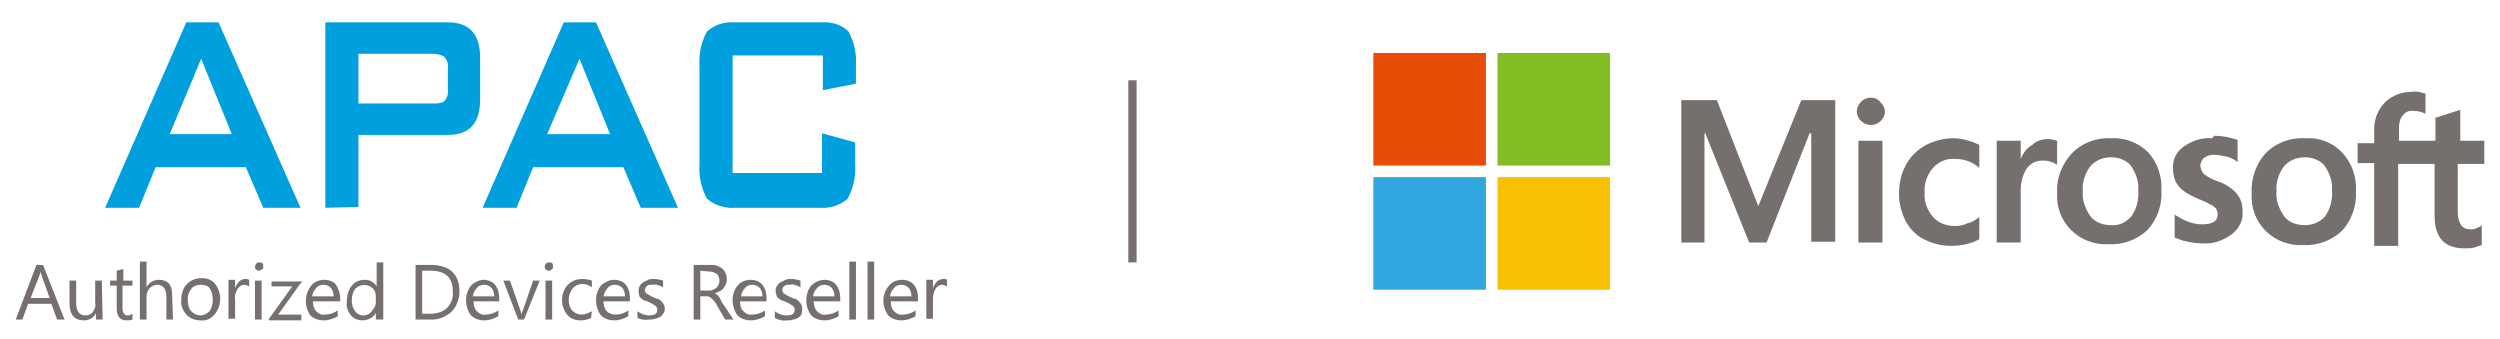 <?xml version="1.0" encoding="utf-8"?>
<!-- Generator: Adobe Illustrator 25.4.1, SVG Export Plug-In . SVG Version: 6.00 Build 0)  -->
<svg version="1.1" id="Layer_1" xmlns="http://www.w3.org/2000/svg" xmlns:xlink="http://www.w3.org/1999/xlink" x="0px" y="0px"
	 viewBox="0 0 302 41" style="enable-background:new 0 0 302 41;" xml:space="preserve">
<style type="text/css">
	.st0{fill:#75706E;}
	.st1{fill:#E74D07;}
	.st2{fill:#81BE24;}
	.st3{fill:#32A6DF;}
	.st4{fill:#F7C000;}
	.st5{fill:none;stroke:#75706E;}
	.st6{fill:#00A0DF;}
</style>
<g>
	<g id="Group_7">
		<path id="path5056" class="st0" d="M300.1,19.3V17h-2.9v-3.7h-0.1l-2.8,0.9h-0.1v2.8h-4.4v-1.5c0-0.6,0.1-1.2,0.5-1.6
			c0.3-0.4,0.8-0.6,1.3-0.5c0.4,0,0.9,0.1,1.3,0.3h0.1v-2.4h-0.1c-0.5-0.2-1.1-0.3-1.6-0.2c-0.8,0-1.6,0.2-2.3,0.6
			c-0.7,0.4-1.2,0.9-1.6,1.6c-0.4,0.7-0.6,1.5-0.6,2.3v1.7h-2v2.4h2v10h2.9v-9.9h4.4v6.3c0,2.6,1.2,3.9,3.6,3.9c0.4,0,0.8,0,1.2-0.1
			c0.3-0.1,0.6-0.2,0.9-0.3l0,0v-2.4l-0.1,0.1c-0.2,0.1-0.4,0.2-0.6,0.3c-0.2,0.1-0.4,0.1-0.6,0.1c-0.5,0-0.9-0.1-1.2-0.5
			c-0.3-0.5-0.4-1-0.4-1.6v-5.8H300.1z M278.4,27.2c-0.9,0-1.9-0.3-2.5-1.1c-0.6-0.9-1-1.9-0.9-3c-0.1-1.1,0.3-2.2,0.9-3
			c0.6-0.7,1.5-1.1,2.5-1.1c0.9,0,1.8,0.3,2.4,1c0.6,0.9,1,1.9,0.9,3c0.1,1.1-0.2,2.2-0.8,3.1C280.2,26.9,279.3,27.2,278.4,27.2
			 M278.5,16.7c-1.8-0.1-3.5,0.5-4.8,1.8c-1.2,1.3-1.8,3.1-1.7,4.9c-0.1,1.7,0.5,3.3,1.7,4.5c1.2,1.2,2.9,1.8,4.5,1.7
			c1.7,0.1,3.4-0.5,4.7-1.7c1.2-1.3,1.8-3.1,1.7-4.8c0.1-1.7-0.5-3.4-1.6-4.6C281.8,17.2,280.2,16.6,278.5,16.7 M267.2,16.7
			c-1.2-0.1-2.4,0.3-3.4,1c-0.9,0.6-1.4,1.7-1.3,2.7c0,0.5,0.1,1,0.3,1.5c0.2,0.4,0.5,0.8,0.9,1.1c0.5,0.4,1.1,0.7,1.8,1
			c0.5,0.2,1,0.4,1.5,0.7c0.3,0.1,0.5,0.3,0.7,0.5c0.1,0.2,0.2,0.4,0.2,0.7c0,0.8-0.6,1.2-1.9,1.2c-0.5,0-1.1-0.1-1.6-0.3
			c-0.6-0.2-1.1-0.5-1.6-0.8l-0.1-0.1v2.8l0,0c0.5,0.2,1,0.4,1.6,0.5c0.5,0.1,1.1,0.2,1.7,0.2c1.3,0.1,2.5-0.3,3.6-1.1
			c0.9-0.7,1.4-1.7,1.3-2.8c0-0.8-0.2-1.5-0.7-2.1c-0.6-0.7-1.4-1.2-2.3-1.5c-0.6-0.2-1.2-0.5-1.7-0.9c-0.2-0.3-0.4-0.6-0.4-1
			c0-0.3,0.2-0.7,0.4-0.9c0.4-0.3,0.8-0.4,1.2-0.4c0.5,0,1,0.1,1.5,0.2c0.5,0.1,0.9,0.3,1.3,0.6l0.1,0.1v-2.7l0,0
			c-0.9-0.3-1.8-0.5-2.8-0.5 M255,27.2c-0.9,0-1.9-0.3-2.5-1.1c-0.6-0.9-1-1.9-0.9-3c-0.1-1.1,0.3-2.2,0.9-3
			c0.6-0.7,1.5-1.1,2.5-1.1c0.9,0,1.8,0.3,2.4,1c0.6,0.9,1,1.9,0.9,3c0.1,1.1-0.2,2.2-0.8,3.1C256.8,26.9,255.9,27.3,255,27.2
			 M255.1,16.7c-1.8-0.1-3.5,0.5-4.8,1.8c-1.2,1.3-1.9,3-1.8,4.8c-0.1,1.7,0.5,3.3,1.7,4.5c1.2,1.2,2.9,1.8,4.5,1.7
			c1.7,0.1,3.4-0.5,4.7-1.7c1.2-1.3,1.8-3,1.7-4.8c0.1-1.7-0.5-3.4-1.6-4.6c-1.2-1.2-2.9-1.8-4.5-1.7 M244.1,19.2V17h-2.9v12.3h2.9
			V23c0-0.9,0.2-1.8,0.7-2.6c0.4-0.6,1.1-1,1.9-1c0.3,0,0.6,0,0.9,0.1c0.2,0.1,0.5,0.1,0.7,0.3l0.2,0.1V17l0,0
			c-0.4-0.1-0.7-0.2-1.1-0.2c-0.7,0-1.4,0.2-1.9,0.7C244.8,17.9,244.4,18.5,244.1,19.2L244.1,19.2z M236,16.7
			c-1.2,0-2.4,0.3-3.5,0.9c-1,0.6-1.8,1.4-2.3,2.4c-0.6,1.1-0.8,2.3-0.8,3.5c0,1.1,0.3,2.2,0.8,3.2c0.5,0.9,1.2,1.7,2.2,2.2
			c1,0.5,2.1,0.8,3.2,0.8c1.2,0,2.4-0.2,3.5-0.8l0,0v-2.7l-0.1,0.1c-0.4,0.3-0.9,0.6-1.4,0.7c-0.4,0.2-0.9,0.3-1.4,0.3
			c-1,0-2-0.3-2.7-1.1c-0.7-0.8-1.1-1.9-1-2.9c-0.1-1.1,0.3-2.2,1-3c0.7-0.8,1.7-1.2,2.7-1.1c1,0,2,0.3,2.8,1l0.1,0.1v-2.8l0,0
			c-0.4-0.2-0.9-0.4-1.3-0.5C237.1,16.8,236.6,16.7,236,16.7 M227.4,17h-2.9v12.3h2.9L227.4,17z M226,11.8c-0.5,0-0.9,0.2-1.2,0.5
			c-0.3,0.3-0.5,0.8-0.5,1.2c0,0.4,0.2,0.8,0.5,1.1c0.3,0.3,0.8,0.5,1.2,0.5c0.5,0,0.9-0.2,1.2-0.5c0.3-0.3,0.5-0.7,0.5-1.1
			c0-0.4-0.2-0.8-0.5-1.1C226.9,12,226.5,11.8,226,11.8 M218.8,16.1v13.1h2.9V12.1h-4.1l-5.2,12.8l-5-12.8h-4.3v17.2h2.8V16.1h0.1
			l5.3,13.2h2.1l5.2-13.2L218.8,16.1z"/>
		<path id="path5058" class="st1" d="M179.5,20h-13.6V6.4h13.6V20z"/>
		<path id="path5060" class="st2" d="M194.5,20h-13.6V6.4h13.6V20z"/>
		<path id="path5062" class="st3" d="M179.5,35h-13.6V21.4h13.6V35z"/>
		<path id="path5064" class="st4" d="M194.5,35h-13.6V21.4h13.6V35z"/>
	</g>
	<line id="Line_75" class="st5" x1="136.8" y1="9.7" x2="136.8" y2="31.7"/>
	<g id="Group_883">
		<g id="Group_875">
			<g id="Group_876">
				<g id="Group_875-2">
					<path id="Path_967" class="st6" d="M12.7,25.1l9.8-22.4h3.9l9.9,22.4h-4.5l-2.1-4.9H18.8l-2,4.9L12.7,25.1z M20.5,16.2H28
						l-3.7-9.1L20.5,16.2z"/>
					<path id="Path_968" class="st6" d="M39.3,25.1V2.7h14.8c2.6,0,3.9,1.4,3.9,4.3v5c0,2.9-1.3,4.3-3.9,4.3H43.3v8.7L39.3,25.1z
						 M52.3,6.5h-9v6h9c0.4,0,0.9,0,1.3-0.2c0.4-0.4,0.6-1,0.5-1.5V8.3c0.1-0.6-0.1-1.1-0.5-1.5C53.2,6.6,52.7,6.5,52.3,6.5
						L52.3,6.5z"/>
					<path id="Path_969" class="st6" d="M58.3,25.1l9.8-22.4H72l9.9,22.4h-4.5l-2.1-4.9H64.4l-2,4.9L58.3,25.1z M66.1,16.2h7.6
						l-3.7-9.1L66.1,16.2z"/>
					<path id="Path_970" class="st6" d="M99.4,6.7H88.5v14.2h10.8v-4.8l4,1.1v2.6c0.1,1.5-0.2,2.9-0.9,4.2c-0.9,0.8-2.2,1.2-3.4,1.1
						H88.8c-1.2,0.1-2.5-0.3-3.4-1.1c-0.7-1.3-1-2.7-0.9-4.2V8c-0.1-1.5,0.2-2.9,0.9-4.2c0.9-0.8,2.1-1.2,3.4-1.1h10.3
						c1.2-0.1,2.5,0.2,3.4,1.1c0.7,1.3,1,2.7,0.9,4.2v2.1l-4,0.8L99.4,6.7z"/>
				</g>
			</g>
		</g>
		<g id="Authorized_Devices_Reseller">
			<g id="Authorized_Devices_Reseller-2">
				<g>
					<path class="st0" d="M7.8,38.6H6.9l-0.7-1.9H3.4l-0.7,1.9H1.9L4.4,32h0.8L7.8,38.6z M6,36l-1-2.8c0-0.1-0.1-0.3-0.1-0.4l0,0
						c0,0.1-0.1,0.3-0.1,0.4L3.7,36H6z"/>
					<path class="st0" d="M12.4,38.6h-0.8v-0.8l0,0c-0.3,0.6-0.8,0.9-1.5,0.9c-1.1,0-1.7-0.7-1.7-2v-2.8h0.8v2.7
						c0,1,0.4,1.5,1.1,1.5c0.3,0,0.7-0.1,0.9-0.4c0.2-0.3,0.4-0.7,0.3-1.1v-2.7h0.8L12.4,38.6z"/>
					<path class="st0" d="M16,38.6c-0.2,0.1-0.5,0.1-0.7,0.1c-0.8,0-1.2-0.5-1.2-1.4v-2.8h-0.8v-0.6h0.8v-1.2l0.8-0.2v1.4H16v0.6
						h-1.2v2.7c0,0.2,0,0.5,0.2,0.7c0.1,0.2,0.3,0.2,0.5,0.2c0.2,0,0.3-0.1,0.5-0.2V38.6z"/>
					<path class="st0" d="M20.9,38.6h-0.8v-2.7c0-1-0.4-1.5-1.1-1.5c-0.4,0-0.7,0.2-0.9,0.4c-0.3,0.3-0.4,0.7-0.4,1.1v2.7h-0.8v-7
						h0.8v3.1l0,0c0.3-0.6,0.9-0.9,1.5-0.9c1.1,0,1.6,0.6,1.6,1.9L20.9,38.6z"/>
					<path class="st0" d="M24.2,38.7c-0.6,0-1.2-0.2-1.7-0.7c-0.4-0.5-0.7-1.1-0.6-1.8c0-0.7,0.2-1.4,0.7-1.9
						c0.5-0.5,1.1-0.7,1.8-0.7c0.6,0,1.2,0.2,1.6,0.7c0.8,1.1,0.8,2.5,0,3.6C25.5,38.5,24.9,38.8,24.2,38.7z M24.2,34.4
						c-0.4,0-0.9,0.2-1.1,0.5c-0.3,0.4-0.5,0.9-0.4,1.4c0,0.5,0.1,1,0.4,1.3c0.3,0.3,0.7,0.5,1.1,0.5c0.4,0,0.8-0.2,1.1-0.5
						c0.3-0.4,0.4-0.9,0.4-1.4c0-0.5-0.1-1-0.4-1.4C25.1,34.5,24.7,34.4,24.2,34.4z"/>
					<path class="st0" d="M30.1,34.6c-0.2-0.1-0.4-0.2-0.6-0.2c-0.3,0-0.6,0.2-0.8,0.5c-0.2,0.4-0.4,0.8-0.3,1.2v2.4h-0.8v-4.7h0.8
						v1l0,0c0.1-0.3,0.3-0.6,0.5-0.8c0.2-0.2,0.5-0.3,0.7-0.3c0.2,0,0.3,0,0.5,0.1L30.1,34.6z"/>
					<path class="st0" d="M31.3,32.7c-0.3,0-0.5-0.2-0.5-0.5c0-0.1,0.1-0.3,0.2-0.4c0.1-0.1,0.2-0.1,0.3-0.1c0.1,0,0.3,0,0.4,0.1
						c0.1,0.1,0.1,0.2,0.1,0.4c0,0.1,0,0.3-0.1,0.3C31.5,32.6,31.4,32.7,31.3,32.7z M31.6,38.6h-0.8v-4.7h0.8V38.6z"/>
					<path class="st0" d="M36.4,34.1L33.6,38h2.8v0.7h-3.9v-0.2l2.8-3.9h-2.5v-0.6h3.7V34.1z"/>
					<path class="st0" d="M41.1,36.4h-3.3c0,0.4,0.1,0.9,0.4,1.2c0.3,0.3,0.7,0.5,1.1,0.4c0.5,0,1.1-0.2,1.5-0.5v0.7
						c-0.5,0.3-1.1,0.5-1.7,0.5c-0.6,0-1.2-0.2-1.6-0.6c-0.8-1.1-0.7-2.6,0.1-3.6c0.4-0.5,1-0.7,1.6-0.7c0.5,0,1.1,0.2,1.4,0.6
						c0.3,0.5,0.5,1.1,0.5,1.6V36.4z M40.3,35.8c0-0.4-0.1-0.7-0.3-1c-0.2-0.2-0.5-0.4-0.9-0.4c-0.3,0-0.7,0.1-0.9,0.4
						c-0.3,0.3-0.4,0.6-0.5,1L40.3,35.8z"/>
					<path class="st0" d="M46.2,38.6h-0.8v-0.8l0,0c-0.3,0.6-1,0.9-1.6,0.9c-0.5,0-1.1-0.2-1.4-0.6c-0.4-0.5-0.6-1.1-0.5-1.7
						c0-0.7,0.2-1.4,0.6-1.9c0.4-0.5,1-0.7,1.6-0.7c0.6,0,1.1,0.3,1.4,0.8l0,0v-2.9h0.8V38.6z M45.4,36.5v-0.7c0-0.4-0.1-0.7-0.4-1
						c-0.6-0.5-1.4-0.5-2,0c0,0-0.1,0.1-0.1,0.1c-0.3,0.4-0.4,0.9-0.4,1.4c0,0.5,0.1,0.9,0.4,1.3c0.2,0.3,0.6,0.5,1,0.5
						c0.4,0,0.8-0.2,1-0.5C45.2,37.3,45.4,36.9,45.4,36.5z"/>
					<path class="st0" d="M50.2,38.6V32H52c2.3,0,3.5,1.1,3.5,3.2c0,0.9-0.3,1.8-1,2.5c-0.7,0.6-1.7,1-2.6,0.9L50.2,38.6z M51,32.7
						v5.2h1c0.7,0,1.5-0.2,2-0.7c0.5-0.5,0.8-1.3,0.7-2c0-1.7-0.9-2.5-2.7-2.5L51,32.7z"/>
					<path class="st0" d="M60.5,36.4h-3.3c0,0.4,0.1,0.9,0.4,1.2c0.3,0.3,0.7,0.5,1.1,0.4c0.5,0,1.1-0.2,1.5-0.5v0.7
						c-0.5,0.3-1.1,0.5-1.7,0.5c-0.6,0-1.2-0.2-1.6-0.6c-0.4-0.5-0.6-1.2-0.6-1.8c0-0.7,0.2-1.3,0.6-1.8c0.4-0.4,1-0.7,1.5-0.7
						c0.5,0,1.1,0.2,1.4,0.6c0.4,0.5,0.5,1.1,0.5,1.6V36.4z M59.7,35.8c0-0.4-0.1-0.7-0.3-1c-0.2-0.2-0.5-0.4-0.9-0.4
						c-0.3,0-0.7,0.1-0.9,0.4c-0.3,0.3-0.4,0.6-0.5,1L59.7,35.8z"/>
					<path class="st0" d="M65.2,33.9l-1.9,4.7h-0.7l-1.8-4.7h0.8l1.2,3.4c0.1,0.2,0.1,0.4,0.2,0.7l0,0c0-0.2,0.1-0.4,0.2-0.6
						l1.2-3.5H65.2z"/>
					<path class="st0" d="M66.3,32.7c-0.3,0-0.5-0.2-0.5-0.5c0-0.1,0.1-0.3,0.2-0.4c0.1-0.1,0.2-0.1,0.3-0.1c0.1,0,0.3,0,0.4,0.1
						c0.1,0.1,0.1,0.2,0.1,0.4c0,0.1,0,0.3-0.1,0.3C66.6,32.6,66.5,32.7,66.3,32.7z M66.7,38.6h-0.8v-4.7h0.8V38.6z"/>
					<path class="st0" d="M71.4,38.4c-0.4,0.2-0.8,0.3-1.3,0.3c-0.6,0-1.2-0.2-1.6-0.7c-0.4-0.5-0.6-1.1-0.6-1.7
						c0-0.7,0.2-1.4,0.7-1.9c0.5-0.5,1.1-0.7,1.8-0.7c0.4,0,0.8,0.1,1.1,0.2v0.8c-0.3-0.2-0.7-0.4-1.1-0.4c-0.5,0-0.9,0.2-1.2,0.5
						c-0.3,0.4-0.5,0.9-0.5,1.4c0,0.5,0.1,0.9,0.4,1.3c0.3,0.3,0.7,0.5,1.2,0.5c0.4,0,0.8-0.2,1.2-0.4L71.4,38.4z"/>
					<path class="st0" d="M76.2,36.4h-3.3c0,0.4,0.1,0.9,0.4,1.2c0.3,0.3,0.7,0.4,1.1,0.4c0.5,0,1.1-0.2,1.5-0.5v0.7
						c-0.5,0.3-1.1,0.5-1.7,0.5c-0.6,0-1.2-0.2-1.6-0.6c-0.4-0.5-0.6-1.2-0.6-1.8c0-0.7,0.2-1.3,0.6-1.8c0.4-0.4,1-0.7,1.6-0.7
						c0.5,0,1.1,0.2,1.4,0.6c0.4,0.5,0.5,1.1,0.5,1.6V36.4z M75.5,35.8c0-0.4-0.1-0.7-0.3-1c-0.2-0.2-0.5-0.4-0.9-0.4
						c-0.3,0-0.7,0.1-0.9,0.4c-0.3,0.3-0.4,0.6-0.5,1L75.5,35.8z"/>
					<path class="st0" d="M77,38.4v-0.8c0.4,0.3,0.9,0.5,1.4,0.5c0.7,0,1-0.2,1-0.7c0-0.1,0-0.2-0.1-0.3c-0.1-0.1-0.1-0.2-0.2-0.2
						c-0.1-0.1-0.2-0.1-0.3-0.2l-0.4-0.2c-0.2-0.1-0.4-0.2-0.6-0.2c-0.1-0.1-0.3-0.2-0.4-0.3c-0.1-0.1-0.2-0.2-0.2-0.4
						c-0.1-0.4-0.1-0.7,0.1-1.1c0.1-0.2,0.3-0.3,0.4-0.4c0.2-0.1,0.4-0.2,0.6-0.3c0.2-0.1,0.4-0.1,0.7-0.1c0.4,0,0.8,0.1,1.1,0.2
						v0.8c-0.4-0.2-0.8-0.4-1.2-0.3c-0.1,0-0.3,0-0.4,0c-0.1,0-0.2,0.1-0.3,0.1c-0.1,0.1-0.1,0.1-0.2,0.2c0,0.1-0.1,0.2-0.1,0.3
						c0,0.1,0,0.2,0.1,0.3c0,0.1,0.1,0.2,0.2,0.2c0.1,0.1,0.2,0.1,0.3,0.2l0.4,0.2c0.2,0.1,0.4,0.2,0.6,0.2c0.2,0.1,0.3,0.2,0.4,0.3
						c0.1,0.1,0.2,0.2,0.3,0.4c0.1,0.2,0.1,0.3,0.1,0.5c0,0.2,0,0.4-0.2,0.6c-0.1,0.2-0.2,0.3-0.4,0.4c-0.2,0.1-0.4,0.2-0.6,0.2
						c-0.2,0.1-0.5,0.1-0.7,0.1C77.9,38.7,77.4,38.6,77,38.4z"/>
					<path class="st0" d="M88.6,38.6h-1l-1.1-1.9c-0.1-0.2-0.2-0.3-0.3-0.4c-0.1-0.1-0.2-0.2-0.3-0.3c-0.1-0.1-0.2-0.1-0.3-0.2
						c-0.1,0-0.3,0-0.4,0h-0.6v2.8h-0.8V32h2c0.3,0,0.5,0,0.8,0.1c0.2,0.1,0.5,0.2,0.6,0.3c0.2,0.2,0.3,0.3,0.4,0.5
						c0.1,0.2,0.2,0.5,0.2,0.8c0,0.2,0,0.4-0.1,0.6c-0.1,0.2-0.2,0.4-0.3,0.5c-0.1,0.2-0.3,0.3-0.5,0.4c-0.2,0.1-0.4,0.2-0.6,0.2
						l0,0c0.1,0,0.2,0.1,0.3,0.2c0.1,0.1,0.2,0.1,0.2,0.2c0.1,0.1,0.2,0.2,0.2,0.3l0.2,0.4L88.6,38.6z M84.6,32.7v2.4h1
						c0.2,0,0.4,0,0.5-0.1c0.2-0.1,0.3-0.1,0.4-0.2c0.1-0.1,0.2-0.2,0.3-0.4c0.1-0.2,0.1-0.4,0.1-0.5c0-0.3-0.1-0.6-0.3-0.8
						c-0.3-0.2-0.6-0.3-1-0.3L84.6,32.7z"/>
					<path class="st0" d="M92.8,36.4h-3.4c0,0.5,0.1,0.9,0.4,1.2c0.3,0.3,0.7,0.5,1.1,0.4c0.5,0,1.1-0.2,1.5-0.5v0.7
						c-0.5,0.3-1.1,0.5-1.7,0.5c-0.6,0-1.2-0.2-1.6-0.6c-0.4-0.5-0.6-1.2-0.6-1.8c0-0.7,0.2-1.3,0.6-1.8c0.4-0.5,1-0.7,1.6-0.7
						c0.5,0,1.1,0.2,1.4,0.6c0.4,0.5,0.5,1.1,0.5,1.6V36.4z M92.1,35.8c0-0.4-0.1-0.7-0.3-1c-0.2-0.2-0.5-0.4-0.9-0.4
						c-0.3,0-0.7,0.1-0.9,0.4c-0.3,0.3-0.4,0.6-0.5,1L92.1,35.8z"/>
					<path class="st0" d="M93.6,38.4v-0.8c0.4,0.3,0.9,0.5,1.4,0.5c0.7,0,1-0.2,1-0.7c0-0.1,0-0.2-0.1-0.3c-0.1-0.1-0.1-0.2-0.2-0.2
						l-0.3-0.2l-0.4-0.2c-0.2-0.1-0.4-0.2-0.6-0.2c-0.1-0.1-0.3-0.2-0.4-0.3c-0.1-0.1-0.2-0.2-0.2-0.4c-0.1-0.2-0.1-0.3-0.1-0.5
						c0-0.2,0-0.4,0.2-0.6c0.1-0.2,0.2-0.3,0.4-0.4c0.2-0.1,0.4-0.2,0.6-0.3c0.2-0.1,0.4-0.1,0.7-0.1c0.4,0,0.8,0.1,1.1,0.2v0.8
						c-0.4-0.2-0.8-0.4-1.2-0.3c-0.1,0-0.3,0-0.4,0c-0.1,0-0.2,0.1-0.3,0.1c-0.1,0.1-0.1,0.1-0.2,0.2c0,0.1-0.1,0.2-0.1,0.3
						c0,0.1,0,0.2,0.1,0.3c0,0.1,0.1,0.2,0.2,0.2c0.1,0.1,0.2,0.1,0.3,0.2l0.4,0.2c0.2,0.1,0.4,0.2,0.6,0.2c0.2,0.1,0.3,0.2,0.4,0.3
						c0.1,0.1,0.2,0.2,0.3,0.4c0.1,0.2,0.1,0.3,0.1,0.5c0,0.2,0,0.5-0.1,0.7c-0.1,0.2-0.3,0.3-0.4,0.4c-0.2,0.1-0.4,0.2-0.6,0.2
						c-0.2,0.1-0.5,0.1-0.7,0.1C94.4,38.8,94,38.6,93.6,38.4z"/>
					<path class="st0" d="M101.6,36.4h-3.3c0,0.4,0.1,0.9,0.4,1.2c0.3,0.3,0.7,0.5,1.1,0.4c0.5,0,1.1-0.2,1.5-0.5v0.7
						c-0.5,0.3-1.1,0.5-1.7,0.5c-0.6,0-1.2-0.2-1.6-0.6c-0.4-0.5-0.6-1.2-0.6-1.8c0-0.7,0.2-1.3,0.6-1.8c0.4-0.4,1-0.7,1.6-0.7
						c0.5,0,1.1,0.2,1.4,0.6c0.4,0.5,0.5,1.1,0.5,1.6V36.4z M100.8,35.8c0-0.4-0.1-0.7-0.3-1c-0.2-0.2-0.5-0.4-0.9-0.4
						c-0.3,0-0.7,0.1-0.9,0.4c-0.3,0.3-0.4,0.6-0.5,1L100.8,35.8z"/>
					<path class="st0" d="M103.4,38.6h-0.8v-7h0.8V38.6z"/>
					<path class="st0" d="M105.6,38.6h-0.8v-7h0.8V38.6z"/>
					<path class="st0" d="M110.9,36.4h-3.3c0,0.4,0.1,0.9,0.4,1.2c0.3,0.3,0.7,0.5,1.1,0.4c0.5,0,1.1-0.2,1.5-0.5v0.7
						c-0.5,0.3-1.1,0.5-1.7,0.5c-0.6,0-1.2-0.2-1.6-0.6c-0.8-1.1-0.8-2.6,0.1-3.6c0.4-0.5,1-0.7,1.6-0.7c0.5,0,1.1,0.2,1.4,0.6
						c0.4,0.5,0.5,1.1,0.5,1.7L110.9,36.4z M110.1,35.8c0-0.4-0.1-0.7-0.3-1c-0.2-0.2-0.5-0.4-0.9-0.4c-0.3,0-0.7,0.1-0.9,0.4
						c-0.3,0.3-0.4,0.6-0.5,1L110.1,35.8z"/>
					<path class="st0" d="M114.4,34.6c-0.2-0.1-0.4-0.2-0.6-0.2c-0.3,0-0.6,0.2-0.8,0.5c-0.2,0.4-0.3,0.8-0.3,1.2v2.4h-0.8v-4.7h0.8
						v1l0,0c0.1-0.3,0.3-0.6,0.5-0.8c0.2-0.2,0.5-0.3,0.8-0.3c0.2,0,0.3,0,0.4,0.1L114.4,34.6z"/>
				</g>
			</g>
		</g>
	</g>
</g>
</svg>
